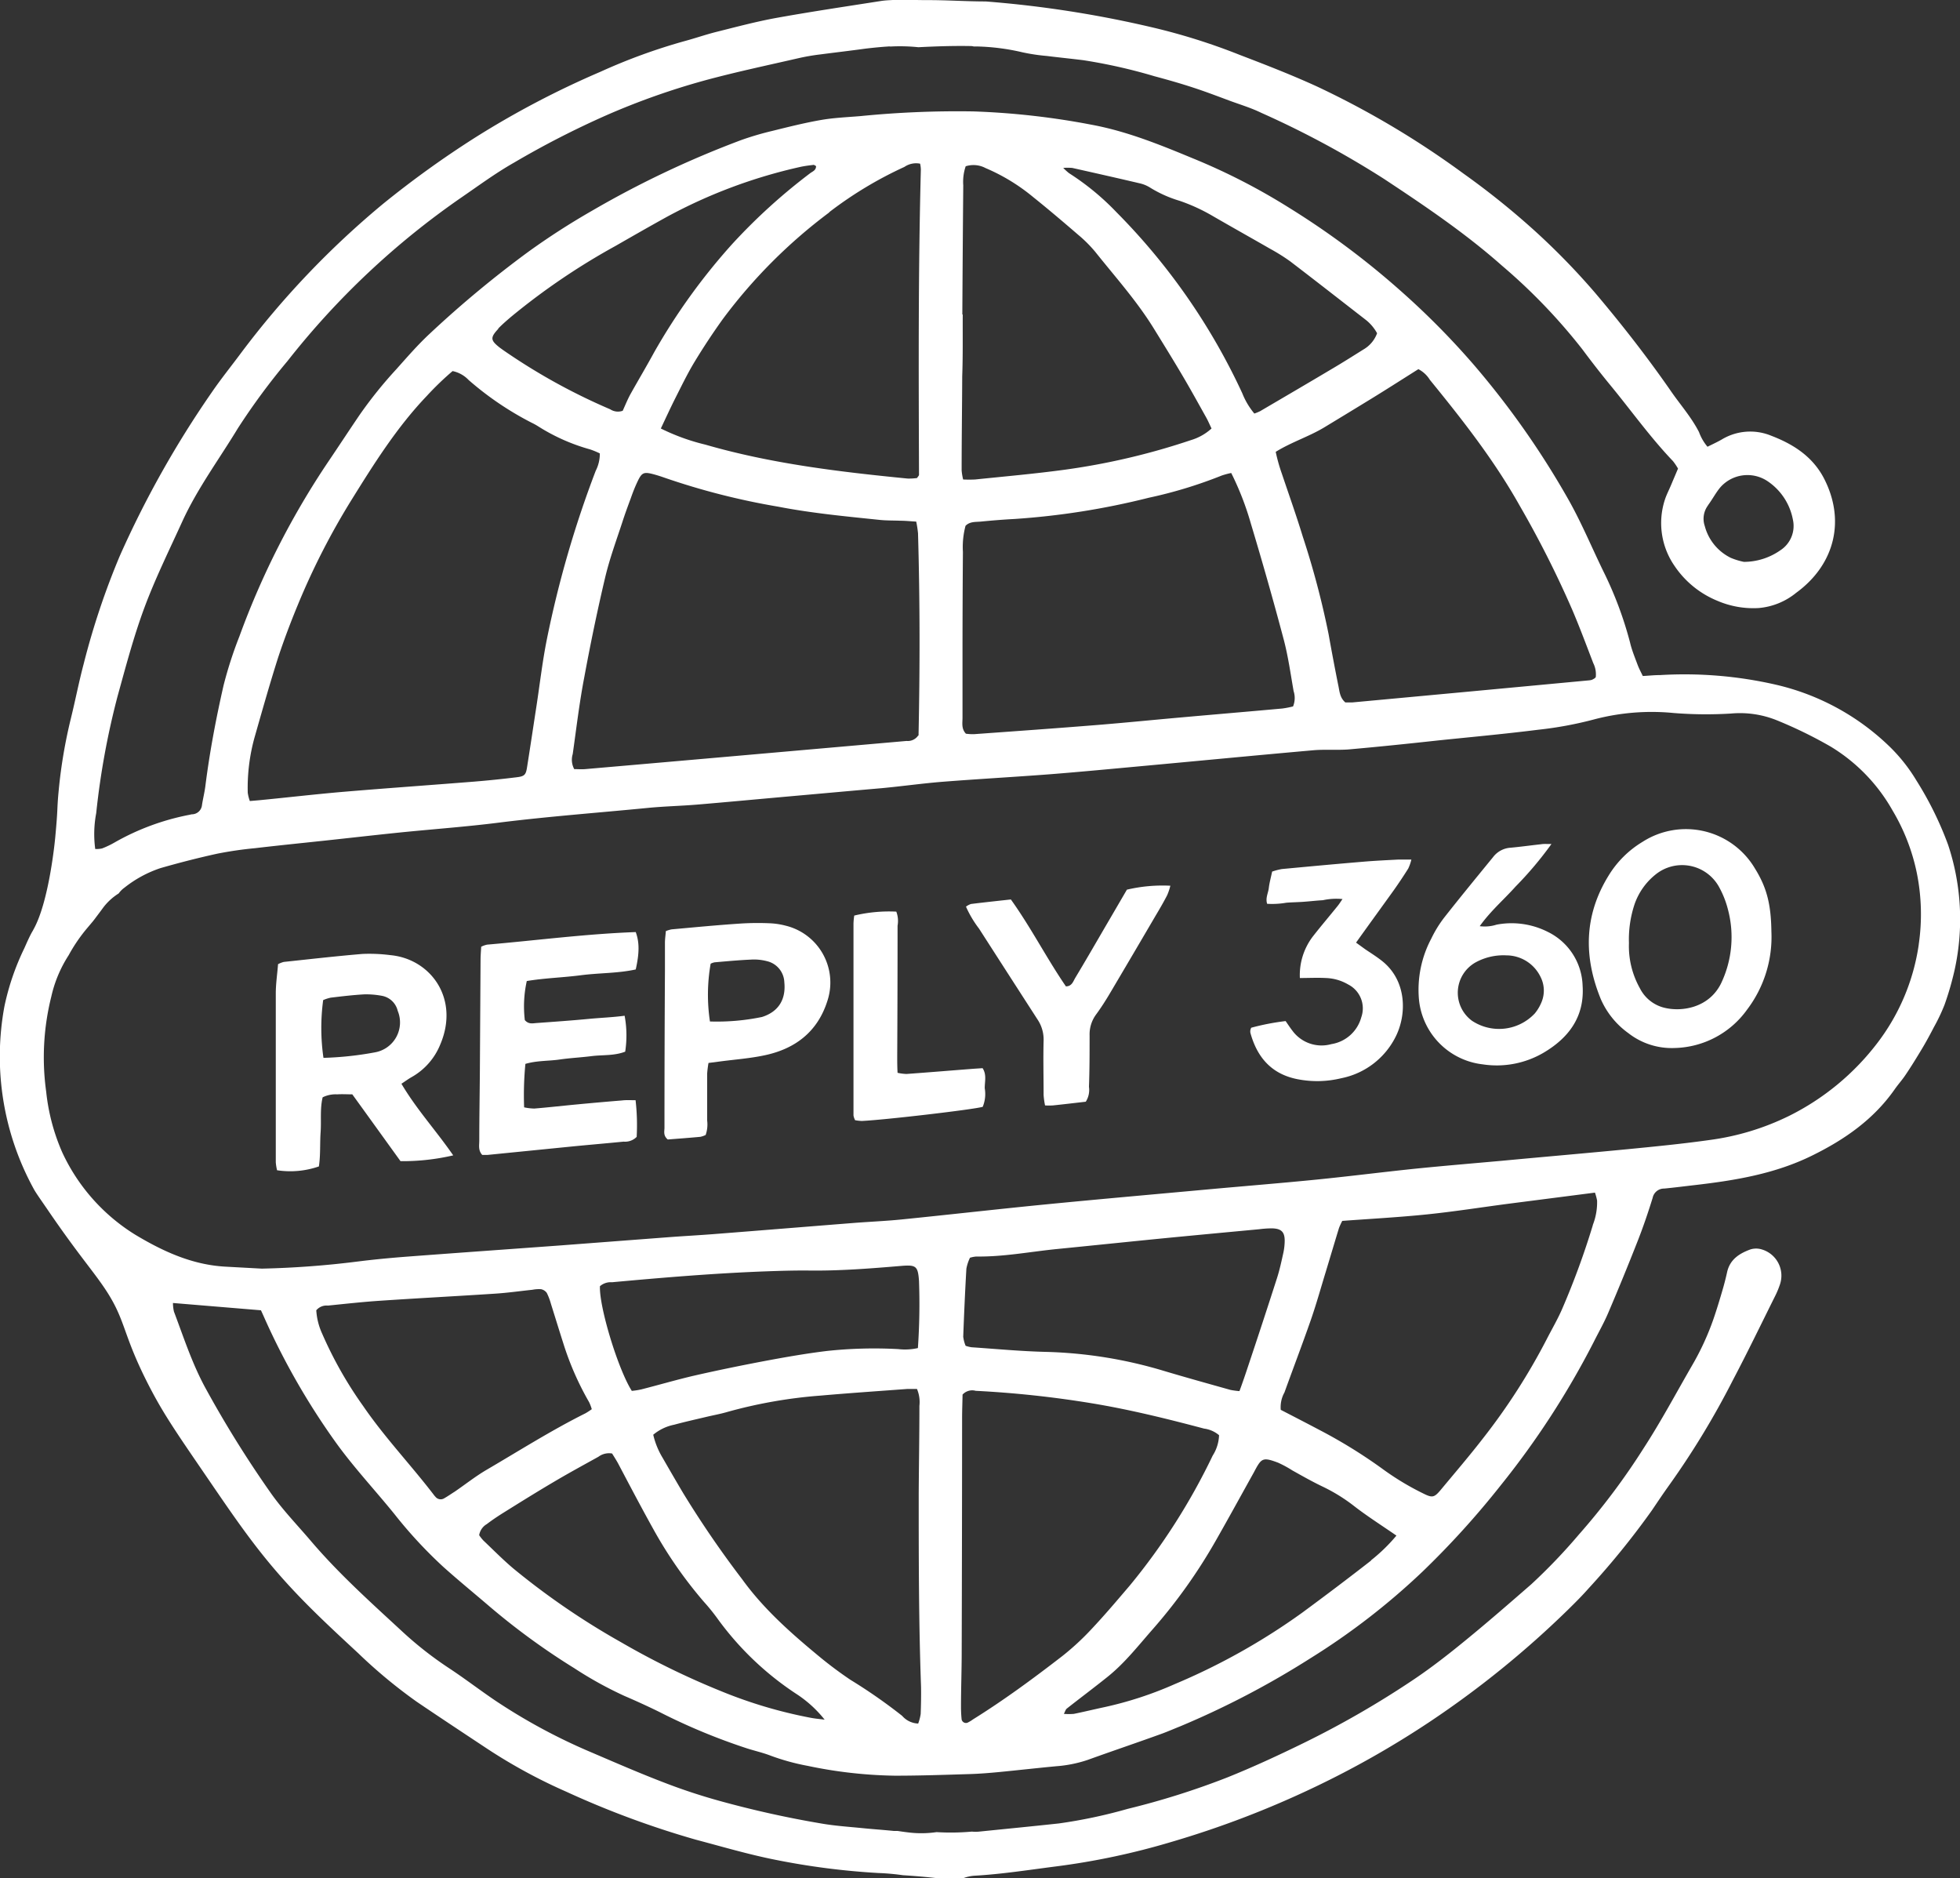 <svg id="Layer_2" data-name="Layer 2" xmlns="http://www.w3.org/2000/svg" viewBox="0 0 338.36 324.2"><rect x="0" y="0" width="338.36" height="324.2" fill="#333333" stroke="none"/><defs><style>.cls-1{fill:#fff;}</style></defs><path class="cls-1" d="M857,296.64a58.82,58.82,0,0,0-5.48-11.11,28.85,28.85,0,0,0-4.9-6.1A41.64,41.64,0,0,0,827.19,269a70.66,70.66,0,0,0-19.89-1.64c-1,0-2,.11-3,.16-.35-.73-.67-1.32-.9-1.94-.47-1.27-1-2.54-1.3-3.84a64.37,64.37,0,0,0-4.62-12.32c-2-4.11-3.75-8.33-6-12.32a146.47,146.47,0,0,0-16.28-23.21,133.85,133.85,0,0,0-12.64-12.79,139.62,139.62,0,0,0-19.27-14.37,107.92,107.92,0,0,0-16.67-8.56c-5.69-2.36-11.4-4.68-17.52-5.81a131.49,131.49,0,0,0-20.37-2.29,168.94,168.94,0,0,0-19.49.81c-2.27.19-4.56.28-6.8.67-2.82.49-5.61,1.19-8.39,1.88a51.33,51.33,0,0,0-5.35,1.57,168.61,168.61,0,0,0-25.84,12.24,124.69,124.69,0,0,0-10.87,7,185,185,0,0,0-17.15,14.24c-2.05,1.91-3.85,4-5.72,6.09a74.16,74.16,0,0,0-6.35,7.9c-1.8,2.65-3.56,5.34-5.36,8a139.3,139.3,0,0,0-15.37,30.18,70.23,70.23,0,0,0-2.73,8.43c-1.32,5.77-2.42,11.58-3.16,17.46-.14,1.08-.41,2.16-.58,3.24a1.76,1.76,0,0,1-1.67,1.61c-.17,0-.33.06-.5.09a42.18,42.18,0,0,0-12.79,4.7,15.45,15.45,0,0,1-2.28,1.1,4.44,4.44,0,0,1-1.19.1,19.34,19.34,0,0,1,.17-6.19A134,134,0,0,1,541,271c1.42-5.13,2.78-10.3,4.63-15.28s4.29-9.93,6.53-14.85c2.61-5.71,6.36-10.75,9.6-16.1a115.4,115.4,0,0,1,8.57-11.61,137.5,137.5,0,0,1,30-28.22c3-2.06,5.93-4.22,9.06-6a155.6,155.6,0,0,1,16-8.21,125,125,0,0,1,16.94-6c5.37-1.46,10.84-2.61,16.27-3.86a36.52,36.52,0,0,1,3.74-.64c2.6-.34,5.2-.64,7.8-1,1.28-.15,2.55-.28,3.82-.36a1.8,1.8,0,0,1,.47,0h0a30.89,30.89,0,0,1,4.81.12c3-.15,6-.26,9.06-.2a1.87,1.87,0,0,1,.49.07c.2,0,.4,0,.59,0a38,38,0,0,1,7.79,1,33,33,0,0,0,4.25.64c2.09.26,4.19.47,6.29.73A93,93,0,0,1,720,164c2.28.61,4.56,1.26,6.81,2s4.29,1.53,6.43,2.32c1.74.63,3.53,1.18,5.21,2a161.1,161.1,0,0,1,21.18,11.4c7.05,4.66,14.05,9.38,20.39,15a98.89,98.89,0,0,1,13.85,14.42c1.56,2.1,3.17,4.17,4.83,6.19,3.6,4.37,6.89,9,10.81,13.1a10,10,0,0,1,.87,1.29c-.42,1-.81,1.91-1.2,2.84s-.8,1.69-1.08,2.57a13,13,0,0,0,1.68,11.39,16.38,16.38,0,0,0,7.35,6,15.72,15.72,0,0,0,7.17,1.27,11.81,11.81,0,0,0,6.49-2.64c6.68-4.87,8.61-12.61,4.65-20-2-3.63-5.24-5.67-8.94-7.09a9.51,9.51,0,0,0-8.54.62c-.79.46-1.63.84-2.49,1.27a8.27,8.27,0,0,1-1.46-2.52c-1.35-2.65-3.35-4.86-5-7.29-4.06-5.83-8.42-11.42-13-16.82a121.09,121.09,0,0,0-10.62-10.87,135.28,135.28,0,0,0-12.06-9.66,151.94,151.94,0,0,0-25.23-15c-4.36-2-8.87-3.75-13.37-5.47a107,107,0,0,0-15.22-4.78,189.67,189.67,0,0,0-28.65-4.45c-3.36,0-6.71-.24-10.07-.23-1.64,0-3.29-.05-4.93-.1h-.07c-1,.12-2,.09-3,.25-6,.94-12,1.83-18,2.91-3.49.63-6.92,1.55-10.36,2.41-1.8.45-3.56,1.06-5.35,1.55a99.94,99.94,0,0,0-14.75,5.36,155.27,155.27,0,0,0-21.74,11.43A169.39,169.39,0,0,0,586.86,186a151.06,151.06,0,0,0-24.59,25.82c-1.66,2.24-3.42,4.41-5,6.72a172.4,172.4,0,0,0-15.88,28.23,130.57,130.57,0,0,0-6.26,18.72c-.82,3.1-1.43,6.26-2.2,9.38a86.08,86.08,0,0,0-2.08,12.23c-.37,3.86-.09,2.72-.62,8.34,0,0-1,11-3.78,15.88,0,.05-.21.35-.43.78-.35.68-.65,1.35-1.12,2.41a43.23,43.23,0,0,0-3.43,10,47.52,47.52,0,0,0,5,31.44c.4.76,1.11,1.73,2.45,3.69,4.47,6.56,7.25,9.89,9,12.35,4.91,6.78,3.38,8.39,9,19,2.29,4.32,4.64,7.71,9.29,14.51,5.47,8,9.23,13.58,15.39,20.1,3.47,3.68,7.21,7.13,10.92,10.57a87.68,87.68,0,0,0,10.14,8.41c4,2.71,8,5.35,12,8a92.53,92.53,0,0,0,13.79,7.51,156.44,156.44,0,0,0,22.32,8.27c4.57,1.21,9.13,2.56,13.76,3.48a127.12,127.12,0,0,0,17.83,2.29,39.38,39.38,0,0,1,4.22.38c2,.12,3.93.29,5.89.51H687a6.63,6.63,0,0,1,1.84-.42c4.73-.26,9.4-1,14.09-1.6A124.66,124.66,0,0,0,723,468.74a164.8,164.8,0,0,0,24.59-9.41,160.14,160.14,0,0,0,20-11.35,165.69,165.69,0,0,0,23.79-19.29c1.2-1.18,2.4-2.37,3.52-3.64a137.9,137.9,0,0,0,11-13.56c.9-1.33,1.79-2.67,2.74-4a142.5,142.5,0,0,0,11.19-18.39c2.52-4.78,4.87-9.65,7.28-14.49a14.92,14.92,0,0,0,.88-2.11,4.72,4.72,0,0,0-3.13-6,3.34,3.34,0,0,0-2,0c-1.87.69-3.5,1.7-4,3.89-.25,1.15-.55,2.3-.89,3.43-.45,1.54-.92,3.08-1.44,4.6a45.9,45.9,0,0,1-3.82,8.27c-2.7,4.68-5.25,9.46-8.19,14a117.77,117.77,0,0,1-11.24,15,98.34,98.34,0,0,1-8.23,8.6c-3.76,3.27-7.52,6.55-11.38,9.7-2.87,2.35-5.81,4.65-8.89,6.72a161.48,161.48,0,0,1-19.07,11c-4.32,2.11-8.7,4.14-13.16,5.93a134.9,134.9,0,0,1-17.15,5.41,87.58,87.58,0,0,1-11.89,2.52c-4.62.5-9.24.95-13.86,1.42a6.35,6.35,0,0,1-1.07,0l-.2,0a40.6,40.6,0,0,1-6,.08,18.14,18.14,0,0,1-4.54.09c-.73-.08-1.45-.18-2.17-.29l-.65,0c-1.85-.19-3.7-.31-5.55-.5-2.35-.23-4.72-.39-7-.79a175.61,175.61,0,0,1-17.55-3.9,101.2,101.2,0,0,1-9.62-3.18c-4.18-1.6-8.29-3.39-12.4-5.15a100,100,0,0,1-16.72-9c-2.66-1.8-5.21-3.76-7.89-5.53a62.41,62.41,0,0,1-8-6.24c-5.46-5.05-11-10-15.85-15.68-2.35-2.77-4.91-5.4-7-8.37A189,189,0,0,1,556,390.11c-2.21-4.14-3.63-8.54-5.27-12.88a6.64,6.64,0,0,1-.17-1.49L565.75,377c.28.61.49,1.07.69,1.53a122.62,122.62,0,0,0,12.08,21.07c3.15,4.42,6.86,8.36,10.26,12.56a78.24,78.24,0,0,0,8.43,9.11c2.45,2.2,5,4.29,7.51,6.43a119.52,119.52,0,0,0,15.11,11.07,66.09,66.09,0,0,0,8.64,4.78c2,.86,4,1.77,6,2.75a105.66,105.66,0,0,0,15.2,6.32c1.28.41,2.61.71,3.87,1.18a38.45,38.45,0,0,0,6.58,1.83,78.22,78.22,0,0,0,15.09,1.7c4.31,0,8.62-.15,12.92-.28,1.69-.05,3.38-.19,5.06-.35,3.27-.32,6.55-.69,9.83-1a22.07,22.07,0,0,0,5.44-1.09c4.29-1.55,8.6-3,12.9-4.56,1-.37,2-.81,3.06-1.23a149.53,149.53,0,0,0,22.44-11.72,120,120,0,0,0,19.42-15,148.75,148.75,0,0,0,13.44-14.82,144.65,144.65,0,0,0,16.12-24.83c.83-1.66,1.76-3.28,2.49-5q2.59-6.06,5-12.19c1-2.52,1.87-5.08,2.67-7.66a2,2,0,0,1,2-1.61c1.77-.17,3.53-.4,5.29-.6,7-.81,13.88-1.95,20.29-5.12,5.62-2.77,10.61-6.25,14.24-11.46.58-.83,1.27-1.58,1.83-2.43,1-1.47,1.93-3,2.83-4.49.74-1.23,1.42-2.5,2.08-3.77a31.25,31.25,0,0,0,1.84-3.88,51.45,51.45,0,0,0,1.75-6.08A40.68,40.68,0,0,0,857,296.64Zm-41.46-58.57c.75-1,1.34-2.15,2.14-3.11a6.24,6.24,0,0,1,8-1.17,10.27,10.27,0,0,1,4.53,6.73,5,5,0,0,1-2.16,5.3,11,11,0,0,1-6.3,2,12.09,12.09,0,0,1-2.25-.69,8.52,8.52,0,0,1-4.5-5.49A3.86,3.86,0,0,1,815.56,238.07Zm-50-23.52a5,5,0,0,1,2,1.85c5.61,6.88,11.09,13.86,15.45,21.62a177.13,177.13,0,0,1,9.14,18.09c1.28,3,2.44,6.12,3.62,9.19a4.34,4.34,0,0,1,.43,2.42,1.35,1.35,0,0,1-.21.21,3.18,3.18,0,0,1-.44.24,2.11,2.11,0,0,1-.5.1q-20.43,1.92-40.87,3.81c-.42,0-.84,0-1.21,0-1-.85-1-2-1.24-3.05-.58-2.9-1.13-5.8-1.65-8.72a146.8,146.8,0,0,0-4.47-16.89c-1.11-3.64-2.39-7.22-3.6-10.82a29.41,29.41,0,0,1-1.06-3.77c2.74-1.7,5.75-2.63,8.41-4.24s5.49-3.33,8.21-5S762.87,216.25,765.57,214.55Zm-21.65,58.23a15.74,15.74,0,0,1-1.81.35c-5.72.52-11.44,1-17.15,1.51-5,.44-9.91.94-14.88,1.34-7.06.57-14.13,1.07-21.2,1.58a8.8,8.8,0,0,1-1.4-.08c-.81-.86-.59-1.84-.59-2.74,0-3.55,0-7.09,0-10.64q0-9,.07-18a14.22,14.22,0,0,1,.45-4.5c.74-.76,1.72-.65,2.62-.73,1.93-.19,3.87-.35,5.81-.45a130.25,130.25,0,0,0,23.22-3.67,77.69,77.69,0,0,0,12.58-3.83,13.25,13.25,0,0,1,1.64-.44,50,50,0,0,1,3.38,8.7c2,6.64,3.89,13.29,5.67,20,.78,2.93,1.2,6,1.72,8.95A3.84,3.84,0,0,1,743.92,272.78Zm-38.06-92.95c3.87.87,7.74,1.74,11.61,2.65a5.68,5.68,0,0,1,1.85.77,21.19,21.19,0,0,0,5.08,2.26,31.63,31.63,0,0,1,5.73,2.64c3.29,1.9,6.61,3.76,9.9,5.65a33.49,33.49,0,0,1,3.43,2.15c4.36,3.33,8.68,6.71,13,10.06a7.54,7.54,0,0,1,2,2.35,5.35,5.35,0,0,1-2.37,2.81c-1.79,1.12-3.57,2.25-5.39,3.32-4.13,2.46-8.29,4.89-12.43,7.32a8.93,8.93,0,0,1-1,.41,12.85,12.85,0,0,1-2.08-3.5,109.74,109.74,0,0,0-21.72-31.25,44.14,44.14,0,0,0-8.19-6.74,10.55,10.55,0,0,1-1-.91A10.12,10.12,0,0,1,705.86,179.83Zm-19,25.29q.06-11.15.16-22.29a8.32,8.32,0,0,1,.42-3.29,4.44,4.44,0,0,1,3.43.31,33.17,33.17,0,0,1,8.21,5c2.63,2.11,5.21,4.3,7.76,6.5a22.91,22.91,0,0,1,3,3c3.42,4.29,7.09,8.38,10,13.07,1.68,2.72,3.37,5.45,5,8.21,1.42,2.4,2.76,4.84,4.12,7.27.32.57.58,1.19.92,1.9a9.11,9.11,0,0,1-3.54,2,118.79,118.79,0,0,1-21.91,5.13c-5.1.69-10.23,1.14-15.35,1.67a20.43,20.43,0,0,1-2.08,0,9.82,9.82,0,0,1-.26-1.57c0-5.41.08-10.81.1-16.22C686.94,212.22,686.88,208.67,686.9,205.12Zm-23-17.64a67.22,67.22,0,0,1,13-7.83,3.56,3.56,0,0,1,2.71-.56,5.38,5.38,0,0,1,.13,1c-.46,17.57-.38,35.14-.32,52.71,0,.14-.17.28-.34.55a10.54,10.54,0,0,1-1.63.09c-11.78-1.16-23.52-2.56-34.93-5.86a36.22,36.22,0,0,1-7.67-2.78c.89-1.88,1.66-3.56,2.49-5.21,1.07-2.11,2.1-4.25,3.32-6.27q2.29-3.78,4.88-7.39A89.79,89.79,0,0,1,663.89,187.48Zm15.38,90.31a2.16,2.16,0,0,1-2,.94L649,281.21q-13.63,1.2-27.26,2.38c-.65.06-1.31,0-1.91,0a3.37,3.37,0,0,1-.26-2.59c.63-4.43,1.15-8.89,2-13.29,1.06-5.73,2.24-11.44,3.58-17.11.77-3.28,1.95-6.47,3-9.68.44-1.37.94-2.72,1.44-4.07.35-1,.7-1.9,1.13-2.81.79-1.69,1.1-1.81,3-1.29.57.16,1.13.34,1.69.54a122.75,122.75,0,0,0,19.61,5c5.82,1.13,11.7,1.68,17.58,2.29,1.17.12,2.36.09,3.54.14.84,0,1.67.09,2.73.15a19.31,19.31,0,0,1,.31,2C679.52,254.61,679.51,266.34,679.27,277.79Zm-72.53-70.21c.7-.73,1.47-1.39,2.24-2.05a116.64,116.64,0,0,1,18-12.22c2.93-1.68,5.86-3.36,8.83-5a88.73,88.73,0,0,1,23.15-8.67c.74-.16,1.5-.25,2.25-.34.13,0,.28.13.43.21,0,.76-.63.92-1.06,1.26a100.37,100.37,0,0,0-13.47,12.25,106.5,106.5,0,0,0-13.44,18.66c-1.29,2.37-2.67,4.69-4,7.06-.56,1-1,2.11-1.41,3a2.43,2.43,0,0,1-2.15-.25,104.81,104.81,0,0,1-18.57-10.28c-.2-.15-.41-.29-.61-.45C605.37,209.56,605.32,209.09,606.74,207.58ZM564.65,278.1c1.32-4.63,2.63-9.27,4.09-13.85,1-3,2.09-5.89,3.28-8.78A124.14,124.14,0,0,1,581.46,237c3.88-6.24,7.8-12.46,12.91-17.81a51.34,51.34,0,0,1,4.46-4.3,5.27,5.27,0,0,1,2.77,1.54,53.76,53.76,0,0,0,10.87,7.37,10.81,10.81,0,0,1,1.11.61,33.35,33.35,0,0,0,9,4,14.84,14.84,0,0,1,1.67.69,6.46,6.46,0,0,1-.71,3,182.87,182.87,0,0,0-8.45,29.17c-.76,3.81-1.2,7.68-1.79,11.52-.54,3.51-1.06,7-1.62,10.52-.2,1.28-.45,1.53-1.81,1.69q-3.64.45-7.31.75c-7.4.59-14.82,1.11-22.22,1.73-5,.42-9.92,1-14.88,1.48l-1.63.14a7,7,0,0,1-.36-1.43A32.51,32.51,0,0,1,564.65,278.1Zm32.77,131.33a1.16,1.16,0,0,1-1.58-.28,1.54,1.54,0,0,1-.17-.19c-4-5.24-8.56-10-12.28-15.44A68.71,68.71,0,0,1,576.3,381a11.27,11.27,0,0,1-1-4,2.3,2.3,0,0,1,2-.81c3-.3,6-.64,9.07-.84,6.64-.45,13.29-.79,19.94-1.23,2.1-.14,4.19-.44,6.29-.66a5.89,5.89,0,0,1,1.5-.1,1.59,1.59,0,0,1,1,.65,10.57,10.57,0,0,1,.71,1.88c.71,2.25,1.4,4.51,2.12,6.76a50.49,50.49,0,0,0,4.46,10.19,7.75,7.75,0,0,1,.47,1.23,11.7,11.7,0,0,1-1.09.71c-5.89,2.94-11.45,6.47-17.13,9.79-1.88,1.11-3.61,2.48-5.42,3.72C598.56,408.71,598,409.1,597.42,409.43Zm63.2,37.9a79.94,79.94,0,0,1-15.49-4.61,136.47,136.47,0,0,1-17.26-8.45,128.28,128.28,0,0,1-18.56-12.71c-1.8-1.52-3.46-3.21-5.17-4.83a7.71,7.71,0,0,1-.72-.91,2.72,2.72,0,0,1,1.31-1.91c1-.76,2.07-1.47,3.14-2.13,2.87-1.79,5.73-3.57,8.64-5.28,2.47-1.46,5-2.83,7.5-4.22a3.06,3.06,0,0,1,2.36-.56c.31.51.72,1.13,1.07,1.78,2,3.79,4,7.6,6.1,11.37a74.26,74.26,0,0,0,8.67,12.44,34.88,34.88,0,0,1,2.24,2.75,52.11,52.11,0,0,0,13.61,13.08,20.56,20.56,0,0,1,5,4.52C662.26,447.55,661.43,447.49,660.62,447.33Zm-36.35-74.49a2.85,2.85,0,0,1,2.08-.68c8.83-.81,17.67-1.55,26.53-1.88,2.53-.09,5.07-.17,7.6-.14,5.25.06,10.46-.35,15.68-.79,2.7-.23,3,0,3.19,2.57a111.18,111.18,0,0,1-.19,11.6,10.09,10.09,0,0,1-3.39.18,76.49,76.49,0,0,0-12.39.33c-3.6.44-7.18,1.07-10.75,1.74-4.06.77-8.11,1.6-12.14,2.52-3,.7-6,1.58-9.06,2.36a12.93,12.93,0,0,1-1.66.26C627.37,387.13,624.11,376.36,624.27,372.84Zm55.37,73.84a8.37,8.37,0,0,1-.43,1.65,3.85,3.85,0,0,1-2.77-1.33,91.34,91.34,0,0,0-8.93-6.22,68.76,68.76,0,0,1-5.67-4.26c-4.76-3.94-9.38-8.06-13-13.07a174.53,174.53,0,0,1-10.17-14.84c-1.19-2-2.39-4.08-3.57-6.13a13.7,13.7,0,0,1-1.63-4,8.11,8.11,0,0,1,3.62-1.73c1.88-.51,3.78-.93,5.67-1.38,1.15-.27,2.32-.48,3.45-.81a83.18,83.18,0,0,1,16.2-2.84c5-.44,9.94-.77,14.91-1.14.5,0,1,0,1.68,0a5.79,5.79,0,0,1,.42,2.91c0,5.07-.09,10.14-.12,15.21,0,11.07,0,22.14.4,33.21C679.73,443.47,679.7,445.08,679.64,446.68Zm8.94,1a6.83,6.83,0,0,1-.87.51.77.77,0,0,1-1-.56,21.43,21.43,0,0,1-.11-2.27c0-3.13.12-6.26.12-9.38q.06-20.16.07-40.32c0-1.43.06-2.86.08-4.11a2.26,2.26,0,0,1,2.27-.65,179.3,179.3,0,0,1,20.15,2.17c6.51,1.08,12.9,2.66,19.27,4.35a5,5,0,0,1,2.59,1.14,7,7,0,0,1-1.1,3.52,109.75,109.75,0,0,1-14.28,22.39c-2.19,2.57-4.37,5.15-6.69,7.61a44.87,44.87,0,0,1-5,4.61C699.07,440.56,694,444.3,688.58,447.67Zm-1.6-66c.15-4,.32-7.92.55-11.87a7.53,7.53,0,0,1,.62-1.88,5.2,5.2,0,0,1,1.08-.21c4.75.07,9.4-.85,14.1-1.31,5.95-.59,11.91-1.21,17.87-1.8,5.62-.55,11.24-1.07,16.87-1.6a17.19,17.19,0,0,1,2.27-.15c1.57.05,2.15.63,2.14,2.17a10.29,10.29,0,0,1-.22,2c-.33,1.48-.65,3-1.11,4.42q-2.4,7.47-4.89,14.91c-.5,1.51-1,3-1.59,4.59a12.57,12.57,0,0,1-1.56-.21c-3.81-1.07-7.63-2.13-11.42-3.26a77.26,77.26,0,0,0-20.42-3.3c-4.29-.1-8.58-.51-12.87-.8a6,6,0,0,1-1-.25A5.47,5.47,0,0,1,687,381.63Zm70.42,38.51c-3.92,3.06-7.9,6.06-11.89,9a111.66,111.66,0,0,1-22,12.33,63.2,63.2,0,0,1-12.25,4c-1.73.37-3.45.79-5.18,1.14a10.66,10.66,0,0,1-1.72,0c.22-.42.3-.75.5-.91,2.32-1.83,4.68-3.59,7-5.45,3-2.39,5.33-5.4,7.84-8.25a92.56,92.56,0,0,0,10.85-15.23c2.22-3.89,4.36-7.81,6.54-11.72.08-.14.16-.3.24-.45,1.14-2.12,1.4-2.33,4-1.35a19.26,19.26,0,0,1,2.44,1.32c1.78,1,3.55,2,5.36,2.86a29.71,29.71,0,0,1,5.15,3.17c2.31,1.81,4.81,3.39,7.49,5.24A29.5,29.5,0,0,1,757.4,420.14Zm38.27-57.86a136,136,0,0,1-5.22,14.27c-.79,1.86-1.83,3.62-2.75,5.42a108.19,108.19,0,0,1-10.92,17c-2.38,3.08-4.89,6-7.38,9-1.12,1.33-1.45,1.37-3,.6a46.77,46.77,0,0,1-7.14-4.32,87.51,87.51,0,0,0-10.77-6.64c-2.23-1.18-4.47-2.33-6.69-3.48a5.21,5.21,0,0,1,.64-3c1.52-4.21,3.12-8.4,4.59-12.62.94-2.72,1.71-5.49,2.55-8.23.76-2.51,1.5-5,2.27-7.52a10.78,10.78,0,0,1,.57-1.24c4.87-.36,9.75-.62,14.61-1.12s9.54-1.25,14.31-1.87l14.7-1.89a9.45,9.45,0,0,1,.37,1.36A10.72,10.72,0,0,1,795.67,362.28Zm56.27-48.46a36.57,36.57,0,0,1-7.22,17.09,43.54,43.54,0,0,1-15.13,12.47,44.21,44.21,0,0,1-13.77,4.18c-4.68.66-9.39,1.12-14.1,1.58-7.23.7-14.47,1.32-21.7,2-5,.45-9.94.86-14.89,1.36-5.72.59-11.42,1.32-17.13,1.89-6,.6-12.11,1.09-18.17,1.64-9.59.88-19.18,1.72-28.77,2.66-8.23.81-16.46,1.75-24.69,2.58-2.77.28-5.56.39-8.34.61-8.09.64-16.17,1.3-24.25,1.93-2.45.19-4.89.32-7.34.5l-19.2,1.46c-8.76.64-17.52,1.26-26.28,1.92-2.87.22-5.73.49-8.57.85a159.2,159.2,0,0,1-16.49,1.22l-6.26-.34c-5.74-.31-10.77-2.62-15.6-5.52a33,33,0,0,1-12.6-14.22,35.14,35.14,0,0,1-2.77-10.49,43.14,43.14,0,0,1,.88-16.36,22,22,0,0,1,3-7.16,28.18,28.18,0,0,1,3.23-4.72c.26-.31.53-.62.79-.94a3.47,3.47,0,0,0,.3-.37l.16-.2c.49-.66,1-1.32,1.49-2a10,10,0,0,1,2.67-2.44,4.27,4.27,0,0,1,1-1,20.28,20.28,0,0,1,6.21-3.37c3.24-.93,6.51-1.77,9.8-2.49a64.8,64.8,0,0,1,6.52-.95c4-.47,8.06-.88,12.09-1.31,4.28-.46,8.56-.95,12.84-1.39,5.8-.59,11.62-1,17.4-1.74,8.47-1.05,17-1.68,25.47-2.51,2.86-.28,5.74-.34,8.6-.58,5-.42,10.09-.9,15.14-1.35,5.55-.49,11.11-1,16.66-1.48,3.53-.33,7.05-.83,10.58-1.11,6.15-.48,12.31-.82,18.45-1.29,5.22-.41,10.44-.91,15.65-1.39,9.93-.91,19.85-1.87,29.78-2.75,2-.18,4.06,0,6.07-.14,5.22-.46,10.42-1,15.63-1.57,5.71-.59,11.43-1.11,17.13-1.83a64.59,64.59,0,0,0,9.69-1.79,39,39,0,0,1,13.76-1.1,70.53,70.53,0,0,0,9.86.09,17,17,0,0,1,7.93,1.17,75.58,75.58,0,0,1,9.31,4.55,30.23,30.23,0,0,1,10.65,11,34.7,34.7,0,0,1,4.2,10.82A35.93,35.93,0,0,1,851.94,313.82Z" transform="translate(-520.7 -150.84)"/><path class="cls-1" d="M598.94,350.26a38.49,38.49,0,0,1-9.1,1c-2.72-3.77-5.52-7.66-8.32-11.53-.94,0-1.77-.06-2.6,0a5.05,5.05,0,0,0-2.52.51c-.48,2-.21,4-.35,6s0,4-.3,5.93a15.08,15.08,0,0,1-7.22.66,8.59,8.59,0,0,1-.22-1.39c0-9.71,0-19.42,0-29.13,0-1.68.26-3.35.39-5.05a4.43,4.43,0,0,1,1-.39c4.53-.48,9.06-1,13.6-1.38a28.5,28.5,0,0,1,4.79.21c6.94.64,12,7.49,8.61,15.43a11.31,11.31,0,0,1-4.92,5.61c-.57.32-1.11.72-1.78,1.16C592.61,342.32,596,346,598.94,350.26Zm-22.4-16.83a57.06,57.06,0,0,0,8.88-.95,5.24,5.24,0,0,0,3.94-7.16,3.44,3.44,0,0,0-2.79-2.61,14.46,14.46,0,0,0-3-.24c-1.93.11-3.86.34-5.78.57a6.83,6.83,0,0,0-1.3.42A36.06,36.06,0,0,0,576.54,333.43Z" transform="translate(-520.7 -150.84)"/><path class="cls-1" d="M630.42,340.74a37.36,37.36,0,0,1,.19,6.33,2.81,2.81,0,0,1-2.25.82c-3,.3-5.89.54-8.84.83l-14.62,1.46c-.33,0-.66,0-.95,0-.72-.77-.51-1.65-.51-2.47,0-3.89.07-7.78.1-11.66q.06-9.76.12-19.53c0-.75.07-1.5.11-2.27a4.46,4.46,0,0,1,1-.36c8.57-.74,17.12-1.86,25.68-2.17.64,1.74.64,3.61,0,6.45-3.08.68-6.31.59-9.47,1s-6.2.48-9.34,1a20.19,20.19,0,0,0-.34,6.74c.64.75,1.35.56,2,.51,3-.22,6.07-.43,9.09-.72,2-.19,4-.26,6.14-.54a18.51,18.51,0,0,1,.1,6.2c-1.92.74-3.9.53-5.8.77s-3.71.32-5.55.59-3.87.16-5.88.75a56.45,56.45,0,0,0-.22,7.5,9.11,9.11,0,0,0,1.76.21c2.44-.2,4.88-.48,7.32-.71q3.9-.37,7.82-.69C628.82,340.69,629.49,340.74,630.42,340.74Z" transform="translate(-520.7 -150.84)"/><path class="cls-1" d="M826.5,311.61a20.76,20.76,0,0,1-4.2,13.5,15.83,15.83,0,0,1-12.51,6.62,12.17,12.17,0,0,1-8-2.58,14.24,14.24,0,0,1-4.73-5.84c-3-7.31-2.91-14.46,1.33-21.33a17.29,17.29,0,0,1,5.86-5.83,13.85,13.85,0,0,1,19.42,4.61C825.68,304,826.44,306.89,826.5,311.61Zm-24.59,2a14.83,14.83,0,0,0,1.88,7.79,6.44,6.44,0,0,0,4,3.32c3.05.85,7.87.16,10-4.1A18.52,18.52,0,0,0,819,307.82a16.26,16.26,0,0,0-1.6-4,7.28,7.28,0,0,0-10.94-2,11.3,11.3,0,0,0-3.59,5.12A19.24,19.24,0,0,0,801.91,313.65Z" transform="translate(-520.7 -150.84)"/><path class="cls-1" d="M642.52,346.74a3.87,3.87,0,0,1-.92.32c-1.93.18-3.86.32-5.62.46-.81-.67-.58-1.39-.57-2q0-13.56.08-27.1c0-1.61,0-3.21,0-4.82,0-.66.1-1.32.16-2.05a5.41,5.41,0,0,1,1-.3c4-.36,7.9-.74,11.86-1a47.43,47.43,0,0,1,5.06-.05,12.78,12.78,0,0,1,2.74.41,10.1,10.1,0,0,1,7.22,13c-1.7,5.36-5.6,8.3-10.94,9.4-2.39.5-4.84.69-7.27,1l-2.31.3a17.91,17.91,0,0,0-.23,1.83c0,2.7,0,5.4,0,8.1A5.57,5.57,0,0,1,642.52,346.74Zm.74-19.59a38.22,38.22,0,0,0,9-.78c2.82-.9,4.14-3,3.84-6a3.88,3.88,0,0,0-3-3.63,8.72,8.72,0,0,0-2.74-.27c-2.11.09-4.21.29-6.3.47a2.62,2.62,0,0,0-.68.24A31,31,0,0,0,643.26,327.15Z" transform="translate(-520.7 -150.84)"/><path class="cls-1" d="M788.53,296.52a62.36,62.36,0,0,1-6.18,7.33c-2,2.24-4.31,4.2-6.2,6.85a6.7,6.7,0,0,0,2.9-.26,13.84,13.84,0,0,1,8.86,1.25,10.7,10.7,0,0,1,6,9.3c.35,5.36-2.41,9-6.75,11.56a16,16,0,0,1-10.5,2,12.48,12.48,0,0,1-11-11.18,18.84,18.84,0,0,1,2.12-10.51,20.43,20.43,0,0,1,2.25-3.66c2.76-3.51,5.63-7,8.43-10.43a4.11,4.11,0,0,1,3-1.61c1.76-.16,3.52-.41,5.28-.6C787.17,296.48,787.59,296.52,788.53,296.52Zm-7.76,19.22a10,10,0,0,0-5.2,1.14,6,6,0,0,0-.74,10.16,8.46,8.46,0,0,0,10.82-1.27,7.45,7.45,0,0,0,1.16-1.94,5.2,5.2,0,0,0-.18-4.41A6.56,6.56,0,0,0,780.77,315.74Z" transform="translate(-520.7 -150.84)"/><path class="cls-1" d="M736.7,328.23a41.68,41.68,0,0,1,5.94-1.15c.38.55.74,1.1,1.14,1.62a6.25,6.25,0,0,0,6.75,2.36,6.39,6.39,0,0,0,5.18-4.66,4.62,4.62,0,0,0-2.26-5.63,8.14,8.14,0,0,0-3.85-1.12c-1.51-.08-3,0-4.5,0a11,11,0,0,1,2.23-7.16c1.4-1.79,2.88-3.53,4.31-5.3.25-.31.46-.65.82-1.17a10.92,10.92,0,0,0-3.4.2c-1.09.06-2.18.19-3.28.27s-2,.08-3,.16a14.5,14.5,0,0,1-3.33.19c-.32-1,.19-1.86.29-2.74s.36-1.8.57-2.82a11,11,0,0,1,1.68-.44c4.7-.44,9.41-.88,14.11-1.27,2-.17,4-.26,6.07-.37.65,0,1.31,0,2.18,0a7.82,7.82,0,0,1-.54,1.55q-1.21,1.93-2.53,3.79c-2.11,2.94-4.25,5.87-6.48,9l1.6,1.16c1,.67,2,1.3,2.88,2,4.29,3.39,4.32,9.24,2.33,13.13a13.41,13.41,0,0,1-9.34,7.11,17.59,17.59,0,0,1-7.54.18c-4.5-.87-7-3.75-8.17-8a1.43,1.43,0,0,1,0-.5A2.15,2.15,0,0,1,736.7,328.23Z" transform="translate(-520.7 -150.84)"/><path class="cls-1" d="M708.14,341c-1.84.21-3.75.44-5.67.64a12,12,0,0,1-1.36,0,13.31,13.31,0,0,1-.25-1.8c0-3.12-.08-6.25,0-9.37a6.2,6.2,0,0,0-1-3.59q-5.08-7.87-10.15-15.76a18.78,18.78,0,0,1-2.25-3.79,3,3,0,0,1,.87-.46c2.25-.28,4.51-.52,6.88-.78,3.49,4.87,6.17,10.15,9.5,15,1.05,0,1.27-.9,1.63-1.49,1.74-2.89,3.43-5.82,5.13-8.74,1.28-2.18,2.55-4.37,3.77-6.46a26.82,26.82,0,0,1,7.5-.68,9.86,9.86,0,0,1-.55,1.64c-.62,1.2-1.3,2.37-2,3.54q-3.84,6.56-7.71,13.1c-.81,1.38-1.67,2.74-2.6,4a5.78,5.78,0,0,0-1.08,3.56c0,3,0,5.91-.11,8.87A3.76,3.76,0,0,1,708.14,341Z" transform="translate(-520.7 -150.84)"/><path class="cls-1" d="M668.17,308.87a25.76,25.76,0,0,1,7.26-.68,4.51,4.51,0,0,1,.22,2.42q0,11.26-.06,22.52c0,.92,0,1.84.06,2.88a8.12,8.12,0,0,0,1.55.2c3.87-.28,7.74-.6,11.6-.9l1.53-.1c.74,1.15.35,2.35.37,3.48a5.79,5.79,0,0,1-.35,3.19c-1.58.47-17,2.27-20.85,2.44a7.61,7.61,0,0,1-1.18-.13,2.89,2.89,0,0,1-.28-.81q0-16.58,0-33.15A11.68,11.68,0,0,1,668.17,308.87Z" transform="translate(-520.7 -150.84)"/></svg>